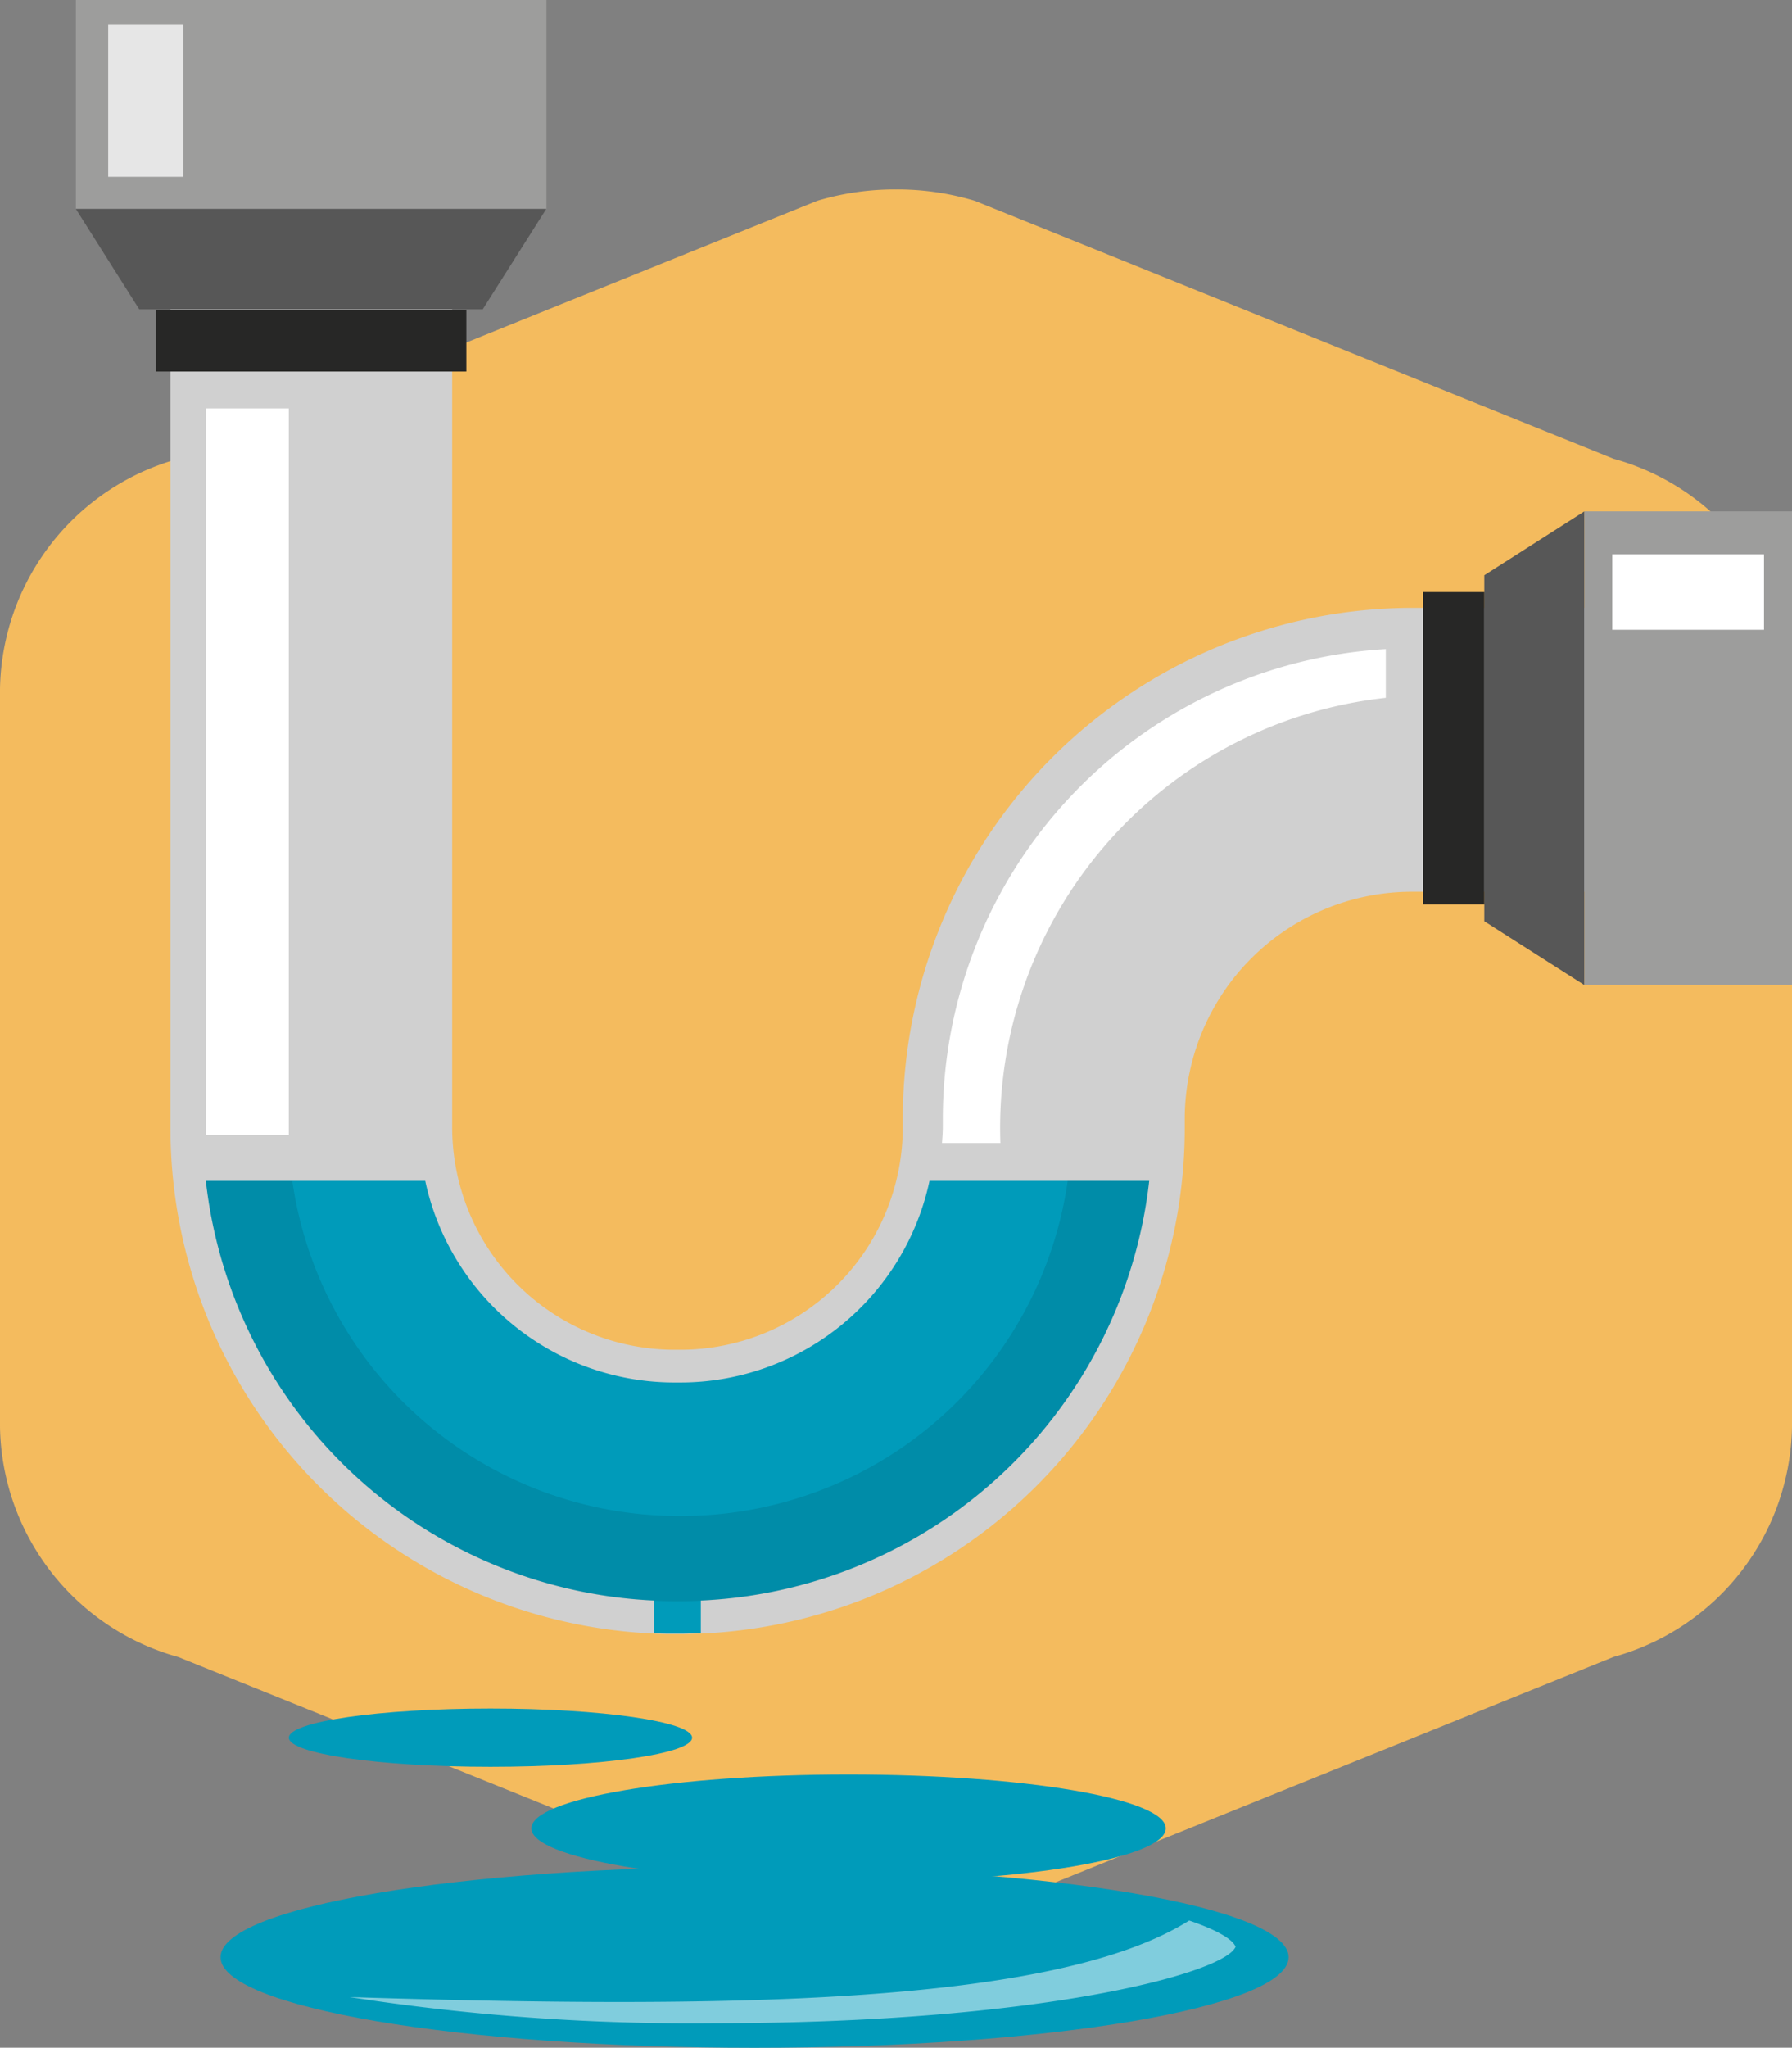 <svg xmlns="http://www.w3.org/2000/svg" xmlns:xlink="http://www.w3.org/1999/xlink" width="24" height="27.414" viewBox="0 0 24 27.414">
  <rect x="0" y="0" width="24" height="27.414" fill="#808080" stroke="none"/>
  <defs>
    <clipPath id="clip-path">
      <rect id="Rectángulo_277" data-name="Rectángulo 277" width="24" height="23.254" fill="#f4bb5e"/>
    </clipPath>
    <clipPath id="clip-path-2">
      <rect id="Rectángulo_144" data-name="Rectángulo 144" width="22.984" height="27.414" fill="none"/>
    </clipPath>
    <clipPath id="clip-path-4">
      <rect id="Rectángulo_139" data-name="Rectángulo 139" width="1.005" height="2.044" fill="none"/>
    </clipPath>
    <clipPath id="clip-path-5">
      <rect id="Rectángulo_141" data-name="Rectángulo 141" width="12.632" height="5.625" fill="none"/>
    </clipPath>
    <clipPath id="clip-path-6">
      <rect id="Rectángulo_142" data-name="Rectángulo 142" width="11.867" height="1.376" fill="none"/>
    </clipPath>
  </defs>
  <g id="Grupo_445" data-name="Grupo 445" transform="translate(-623)">
    <g id="Grupo_391" data-name="Grupo 391" transform="translate(623 2.536)">
      <g id="Grupo_389" data-name="Grupo 389" clip-path="url(#clip-path)">
        <path id="Trazado_791" data-name="Trazado 791" d="M24,6.692a3.251,3.251,0,0,0-2.39-3.086L13.055.152A3.611,3.611,0,0,0,12.015,0h-.03a3.611,3.611,0,0,0-1.04.152L2.39,3.606A3.251,3.251,0,0,0,0,6.692v9.87a3.251,3.251,0,0,0,2.39,3.086L10.945,23.1a3.611,3.611,0,0,0,1.04.152h.03a3.611,3.611,0,0,0,1.04-.152l8.555-3.454A3.251,3.251,0,0,0,24,16.562Z" fill="#f4bb5e"/>
      </g>
    </g>
    <g id="Grupo_392" data-name="Grupo 392" transform="translate(624.016)">
      <g id="Grupo_213" data-name="Grupo 213" clip-path="url(#clip-path-2)">
        <g id="Grupo_212" data-name="Grupo 212" transform="translate(0 0)">
          <g id="Grupo_211" data-name="Grupo 211" clip-path="url(#clip-path-2)">
            <path id="Trazado_680" data-name="Trazado 680" d="M21.933,12.268v3.8H19.508a3.044,3.044,0,0,0-3.032,3.051v.1A6.776,6.776,0,0,1,10,26c-.087,0-.175.006-.264.006h-.1c-.09,0-.177,0-.264-.006a6.776,6.776,0,0,1-6.48-6.778V7.377H6.665v11.84A2.981,2.981,0,0,0,9.633,22.2h.1A2.981,2.981,0,0,0,12.7,19.217v-.1a6.836,6.836,0,0,1,6.808-6.849Z" transform="translate(-1.625 -4.13)" fill="#d0d0d0"/>
            <path id="Trazado_681" data-name="Trazado 681" d="M32.455,20.4v-.652a6.3,6.3,0,0,0-5.933,6.292v.1c0,.074-.006.146-.011.22h.782a5.792,5.792,0,0,1,5.162-5.96" transform="translate(-14.911 -11.058)" fill="#fff"/>
            <path id="Trazado_682" data-name="Trazado 682" d="M13.671,35.913a3.414,3.414,0,0,1-3.327,2.7h-.1a3.414,3.414,0,0,1-3.327-2.7H3.979a6.331,6.331,0,0,0,6.267,5.625h.1a6.331,6.331,0,0,0,6.267-5.625Z" transform="translate(-2.238 -20.105)" fill="#009bba"/>
            <rect id="Rectángulo_133" data-name="Rectángulo 133" width="6.302" height="2.798" fill="#9d9d9c"/>
            <path id="Trazado_683" data-name="Trazado 683" d="M6.3,6.356H0L.849,7.7h4.6Z" transform="translate(0 -3.559)" fill="#575757"/>
            <rect id="Rectángulo_134" data-name="Rectángulo 134" width="4.157" height="0.828" transform="translate(1.073 4.146)" fill="#272726"/>
            <rect id="Rectángulo_135" data-name="Rectángulo 135" width="2.781" height="6.34" transform="translate(20.203 6.846)" fill="#9d9d9c"/>
            <path id="Trazado_684" data-name="Trazado 684" d="M44.451,21.894v-6.34l-1.339.854V21.04Z" transform="translate(-24.249 -8.707)" fill="#575757"/>
            <rect id="Rectángulo_136" data-name="Rectángulo 136" width="0.823" height="4.182" transform="translate(18.04 7.926)" fill="#272726"/>
            <path id="Trazado_685" data-name="Trazado 685" d="M18.324,47.914v.774c-.087,0-.174.006-.264.006h-.1c-.09,0-.177,0-.264-.006v-.774Z" transform="translate(-9.954 -26.823)" fill="#009bba"/>
            <path id="Trazado_686" data-name="Trazado 686" d="M18.733,57.981c0,.67-3.2,1.213-7.152,1.213s-7.152-.543-7.152-1.213,3.2-1.213,7.152-1.213,7.152.543,7.152,1.213" transform="translate(-2.491 -31.779)" fill="#009bba"/>
            <path id="Trazado_687" data-name="Trazado 687" d="M22.442,54.688c0,.4-1.9.721-4.248.721s-4.248-.323-4.248-.721,1.9-.721,4.248-.721,4.248.323,4.248.721" transform="translate(-7.845 -30.211)" fill="#009bba"/>
            <path id="Trazado_688" data-name="Trazado 688" d="M11.92,52.353c0,.215-1.209.39-2.7.39s-2.7-.175-2.7-.39,1.209-.39,2.7-.39,2.7.175,2.7.39" transform="translate(-3.667 -29.09)" fill="#009bba"/>
            <rect id="Rectángulo_137" data-name="Rectángulo 137" width="1.111" height="9.729" transform="translate(1.741 5.468)" fill="#fff"/>
            <g id="Grupo_204" data-name="Grupo 204" transform="translate(0.433 0.323)" opacity="0.75">
              <g id="Grupo_203" data-name="Grupo 203">
                <g id="Grupo_202" data-name="Grupo 202" clip-path="url(#clip-path-4)">
                  <rect id="Rectángulo_138" data-name="Rectángulo 138" width="1.005" height="2.044" transform="translate(0 0)" fill="#fff"/>
                </g>
              </g>
            </g>
            <rect id="Rectángulo_140" data-name="Rectángulo 140" width="2.032" height="1.011" transform="translate(20.577 7.42)" fill="#fff"/>
            <g id="Grupo_207" data-name="Grupo 207" transform="translate(1.741 15.808)" opacity="0.1">
              <g id="Grupo_206" data-name="Grupo 206">
                <g id="Grupo_205" data-name="Grupo 205" clip-path="url(#clip-path-5)">
                  <path id="Trazado_689" data-name="Trazado 689" d="M15.522,35.913A5.227,5.227,0,0,1,10.37,40.4h-.081a5.227,5.227,0,0,1-5.152-4.484H3.979a6.331,6.331,0,0,0,6.267,5.625h.1a6.332,6.332,0,0,0,6.267-5.625Z" transform="translate(-3.979 -35.913)" fill="#050504"/>
                </g>
              </g>
            </g>
            <g id="Grupo_210" data-name="Grupo 210" transform="translate(3.666 25.711)" opacity="0.5">
              <g id="Grupo_209" data-name="Grupo 209">
                <g id="Grupo_208" data-name="Grupo 208" clip-path="url(#clip-path-6)">
                  <path id="Trazado_690" data-name="Trazado 690" d="M19.625,58.409c-1.812,1.14-6.289,1.181-11.245,1.025a29.842,29.842,0,0,0,4.883.35c4.384,0,6.84-.673,6.983-1.024-.039-.1-.252-.225-.622-.351" transform="translate(-8.38 -58.409)" fill="#fff"/>
                </g>
              </g>
            </g>
          </g>
        </g>
      </g>
    </g>
  </g>
</svg>
